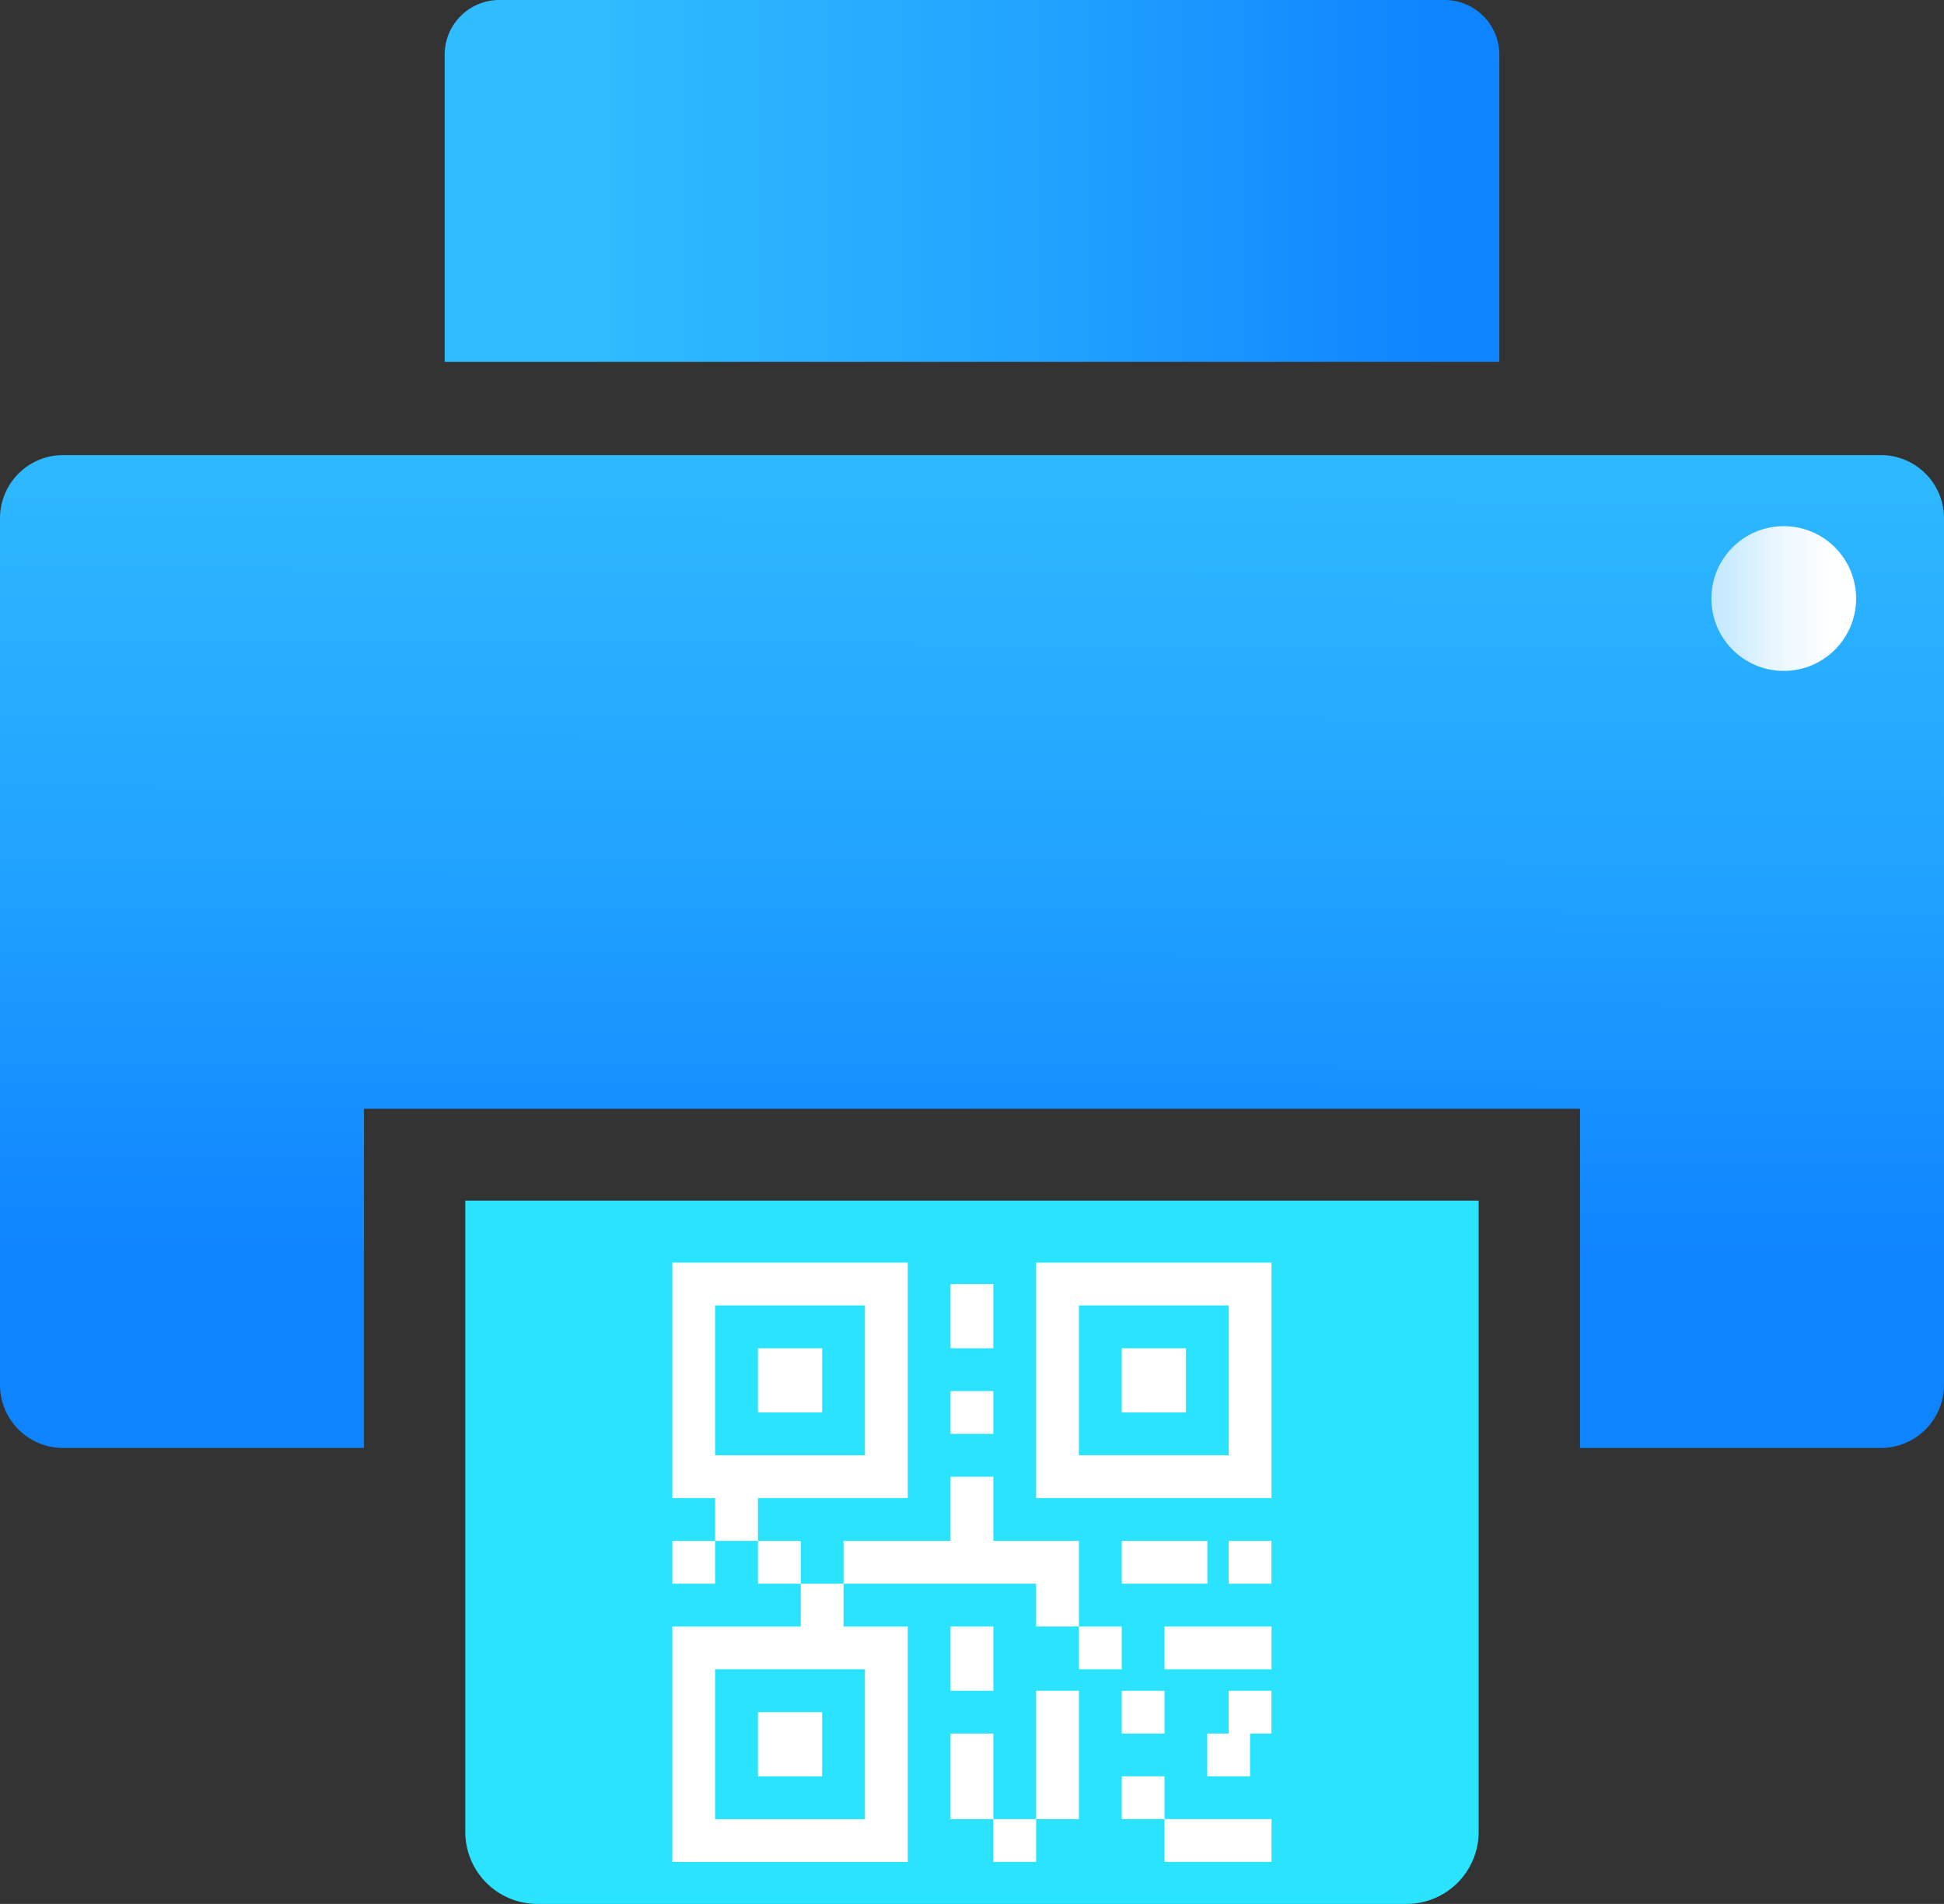<svg xmlns="http://www.w3.org/2000/svg" xmlns:xlink="http://www.w3.org/1999/xlink" viewBox="0 0 27.162 26.596">
  <rect x="0" y="0" width="27.162" height="26.596" fill="#333333" stroke="none"/>
  <defs>
    <style>
      .a {
        fill: url(#a);
      }

      .b {
        fill: #29e3ff;
      }

      .c {
        fill: #fff;
      }

      .d {
        fill: url(#b);
      }

      .e {
        fill: url(#c);
      }
    </style>
    <linearGradient id="a" data-name="未命名的渐变 2" x1="6.213" y1="2.527" x2="20.949" y2="2.527" gradientUnits="userSpaceOnUse">
      <stop offset="0.136" stop-color="#30bcff"/>
      <stop offset="0.56" stop-color="#21a3ff"/>
      <stop offset="0.938" stop-color="#0f84ff"/>
    </linearGradient>
    <linearGradient id="b" x1="13.615" y1="3.578" x2="13.563" y2="18.506" xlink:href="#a"/>
    <linearGradient id="c" data-name="未命名的渐变 4" x1="23.911" y1="8.361" x2="25.934" y2="8.361" gradientUnits="userSpaceOnUse">
      <stop offset="0" stop-color="#c2e8ff"/>
      <stop offset="0.211" stop-color="#d3eeff"/>
      <stop offset="0.418" stop-color="#e8f6ff"/>
      <stop offset="0.826" stop-color="#feffff"/>
    </linearGradient>
  </defs>
  <title>资源 1</title>
  <g>
    <path class="a" d="M6.977,0H20.185a.764.764,0,0,1,.764.764V5.054a0,0,0,0,1,0,0H6.213a0,0,0,0,1,0,0V.764A.764.764,0,0,1,6.977,0Z"/>
    <g>
      <path class="b" d="M6.501,16.772H20.66a0,0,0,0,1,0,0V25.589a1.007,1.007,0,0,1-1.007,1.007H7.509A1.007,1.007,0,0,1,6.501,25.589V16.772A0,0,0,0,1,6.501,16.772Z"/>
      <g>
        <rect class="c" x="13.879" y="25.411" width="0.598" height="0.598"/>
        <path class="c" d="M12.683,20.927V17.638H9.394v3.289h.598v.598h.598v-.598Zm-2.691-.598V18.236h2.093v2.093Z"/>
        <rect class="c" x="10.59" y="18.834" width="0.897" height="0.897"/>
        <path class="c" d="M14.477,17.638v3.289h3.289V17.638Zm2.691,2.691H15.075V18.236h2.093Z"/>
        <rect class="c" x="15.673" y="18.834" width="0.897" height="0.897"/>
        <rect class="c" x="10.59" y="23.917" width="0.897" height="0.897"/>
        <rect class="c" x="9.394" y="21.525" width="0.598" height="0.598"/>
        <rect class="c" x="10.59" y="21.525" width="0.598" height="0.598"/>
        <path class="c" d="M11.188,22.721H9.394v3.289h3.289V22.721h-.897v-.598h-.598Zm.897.598v2.093H9.992V23.319Z"/>
        <rect class="c" x="13.281" y="17.937" width="0.598" height="0.897"/>
        <rect class="c" x="13.281" y="19.432" width="0.598" height="0.598"/>
        <path class="c" d="M15.075,21.525h-1.196v-.897h-.598v.897h-1.495v.598H14.477v.598h.598Z"/>
        <rect class="c" x="15.075" y="22.721" width="0.598" height="0.598"/>
        <rect class="c" x="13.281" y="22.721" width="0.598" height="0.897"/>
        <rect class="c" x="13.281" y="24.216" width="0.598" height="1.196"/>
        <rect class="c" x="14.477" y="23.618" width="0.598" height="1.794"/>
        <rect class="c" x="16.271" y="22.721" width="1.495" height="0.598"/>
        <rect class="c" x="17.167" y="21.525" width="0.598" height="0.598"/>
        <rect class="c" x="15.673" y="21.525" width="1.196" height="0.598"/>
        <rect class="c" x="15.673" y="23.618" width="0.598" height="0.598"/>
        <path class="c" d="M17.167,24.216h-.299v.598h.598v-.598h.299v-.598h-.598Z"/>
        <rect class="c" x="15.673" y="24.813" width="0.598" height="0.598"/>
        <rect class="c" x="16.271" y="25.411" width="1.495" height="0.598"/>
      </g>
    </g>
    <path class="d" d="M26.279,6.357H.883A.883.883,0,0,0,0,7.24V19.344a.883.883,0,0,0,.883.883H5.086V15.488H22.076v4.739H26.279a.883.883,0,0,0,.883-.883V7.24A.883.883,0,0,0,26.279,6.357Z"/>
    <circle class="e" cx="24.923" cy="8.361" r="1.011"/>
  </g>
</svg>
